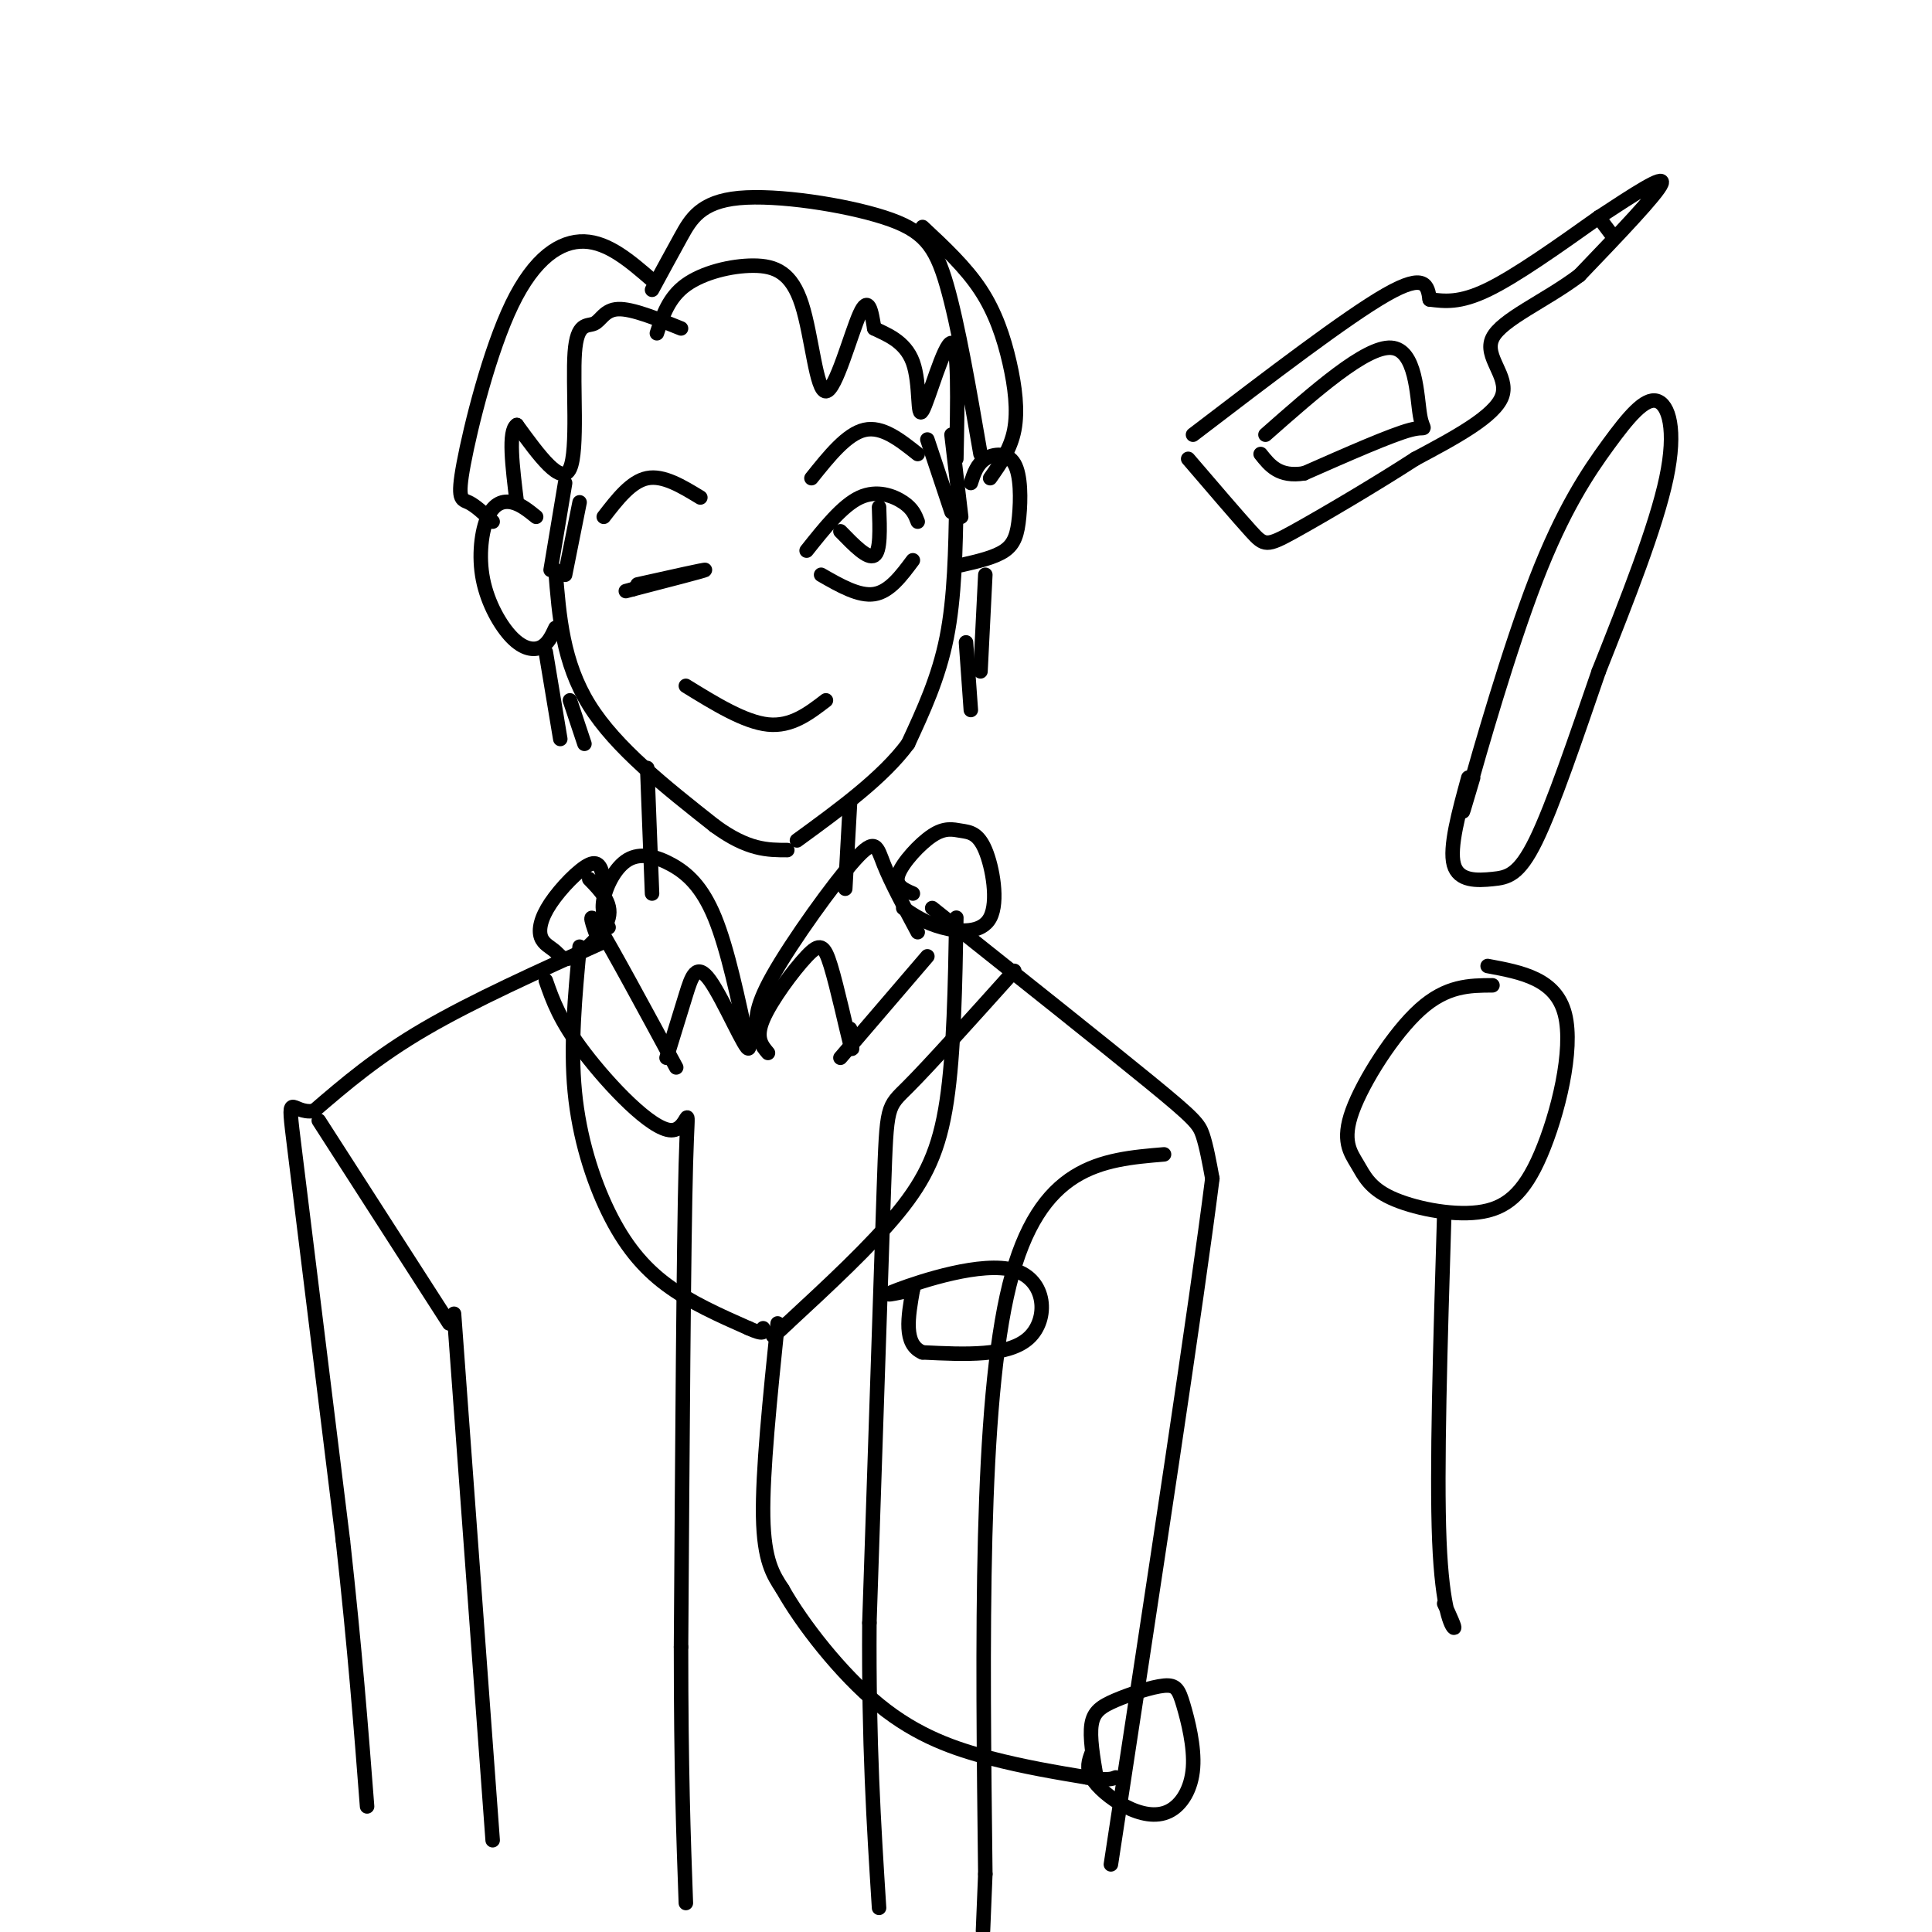<svg viewBox='0 0 400 400' version='1.1' xmlns='http://www.w3.org/2000/svg' xmlns:xlink='http://www.w3.org/1999/xlink'><g fill='none' stroke='rgb(0,0,0)' stroke-width='3' stroke-linecap='round' stroke-linejoin='round'><path d='M132,121c7.083,-1.583 14.167,-3.167 14,-3c-0.167,0.167 -7.583,2.083 -15,4'/><path d='M131,122c-2.500,0.667 -1.250,0.333 0,0'/><path d='M167,114c3.711,-4.667 7.422,-9.333 11,-11c3.578,-1.667 7.022,-0.333 9,1c1.978,1.333 2.489,2.667 3,4'/><path d='M170,119c3.917,2.250 7.833,4.500 11,4c3.167,-0.500 5.583,-3.750 8,-7'/><path d='M182,105c0.167,4.583 0.333,9.167 -1,10c-1.333,0.833 -4.167,-2.083 -7,-5'/><path d='M125,107c2.833,-3.667 5.667,-7.333 9,-8c3.333,-0.667 7.167,1.667 11,4'/><path d='M190,94c-3.667,-2.917 -7.333,-5.833 -11,-5c-3.667,0.833 -7.333,5.417 -11,10'/><path d='M142,142c6.083,3.750 12.167,7.500 17,8c4.833,0.500 8.417,-2.250 12,-5'/><path d='M198,104c-0.167,9.833 -0.333,19.667 -2,28c-1.667,8.333 -4.833,15.167 -8,22'/><path d='M188,154c-5.167,7.000 -14.083,13.500 -23,20'/><path d='M115,118c0.750,9.583 1.500,19.167 7,28c5.500,8.833 15.750,16.917 26,25'/><path d='M148,171c6.833,5.000 10.917,5.000 15,5'/><path d='M111,107c-1.615,-1.305 -3.229,-2.609 -5,-3c-1.771,-0.391 -3.698,0.133 -5,3c-1.302,2.867 -1.978,8.078 -1,13c0.978,4.922 3.609,9.556 6,12c2.391,2.444 4.540,2.698 6,2c1.460,-0.698 2.230,-2.349 3,-4'/><path d='M134,159c0.000,0.000 1.000,26.000 1,26'/><path d='M176,166c0.000,0.000 -1.000,18.000 -1,18'/><path d='M126,192c-0.777,-1.644 -1.553,-3.289 -1,-6c0.553,-2.711 2.437,-6.490 5,-8c2.563,-1.510 5.805,-0.753 9,1c3.195,1.753 6.341,4.501 9,11c2.659,6.499 4.829,16.750 7,27'/><path d='M155,217c-0.476,0.988 -5.167,-10.042 -8,-14c-2.833,-3.958 -3.810,-0.845 -5,3c-1.190,3.845 -2.595,8.423 -4,13'/><path d='M159,218c-1.322,-1.558 -2.644,-3.116 -1,-7c1.644,-3.884 6.255,-10.093 9,-13c2.745,-2.907 3.624,-2.514 5,2c1.376,4.514 3.250,13.147 4,16c0.750,2.853 0.375,-0.073 0,-3'/><path d='M157,214c-0.518,-2.411 -1.036,-4.821 3,-12c4.036,-7.179 12.625,-19.125 17,-24c4.375,-4.875 4.536,-2.679 6,1c1.464,3.679 4.232,8.839 7,14'/><path d='M124,195c-1.333,-3.667 -2.667,-7.333 0,-3c2.667,4.333 9.333,16.667 16,29'/><path d='M192,198c0.000,0.000 -18.000,21.000 -18,21'/><path d='M125,195c-13.500,6.083 -27.000,12.167 -37,18c-10.000,5.833 -16.500,11.417 -23,17'/><path d='M65,230c-4.911,0.822 -5.689,-5.622 -4,8c1.689,13.622 5.844,47.311 10,81'/><path d='M71,319c2.500,22.667 3.750,38.833 5,55'/><path d='M193,188c17.822,14.178 35.644,28.356 45,36c9.356,7.644 10.244,8.756 11,11c0.756,2.244 1.378,5.622 2,9'/><path d='M251,244c-3.167,25.167 -12.083,83.583 -21,142'/><path d='M66,232c0.000,0.000 27.000,42.000 27,42'/><path d='M94,272c0.000,0.000 8.000,109.000 8,109'/><path d='M241,239c-12.917,1.083 -25.833,2.167 -32,27c-6.167,24.833 -5.583,73.417 -5,122'/><path d='M204,388c-0.833,20.333 -0.417,10.167 0,0'/><path d='M113,203c1.440,4.143 2.881,8.286 8,15c5.119,6.714 13.917,16.000 18,16c4.083,0.000 3.452,-9.286 3,7c-0.452,16.286 -0.726,58.143 -1,100'/><path d='M141,341c0.000,25.500 0.500,39.250 1,53'/><path d='M210,201c-8.800,9.800 -17.600,19.600 -22,24c-4.400,4.400 -4.400,3.400 -5,21c-0.600,17.600 -1.800,53.800 -3,90'/><path d='M180,336c-0.167,24.833 0.917,41.917 2,59'/><path d='M189,267c-3.762,0.851 -7.524,1.702 -3,0c4.524,-1.702 17.333,-5.958 24,-4c6.667,1.958 7.190,10.131 3,14c-4.190,3.869 -13.095,3.435 -22,3'/><path d='M191,280c-4.000,-1.667 -3.000,-7.333 -2,-13'/><path d='M120,196c-0.958,10.244 -1.917,20.488 -1,30c0.917,9.512 3.708,18.292 7,25c3.292,6.708 7.083,11.345 12,15c4.917,3.655 10.958,6.327 17,9'/><path d='M155,275c3.333,1.500 3.167,0.750 3,0'/><path d='M125,182c-0.443,-1.980 -0.886,-3.960 -3,-3c-2.114,0.960 -5.900,4.861 -8,8c-2.100,3.139 -2.513,5.518 -2,7c0.513,1.482 1.952,2.067 3,3c1.048,0.933 1.705,2.213 4,1c2.295,-1.213 6.227,-4.918 7,-8c0.773,-3.082 -1.614,-5.541 -4,-8'/><path d='M189,185c-1.912,-0.819 -3.825,-1.637 -3,-4c0.825,-2.363 4.386,-6.270 7,-8c2.614,-1.730 4.281,-1.284 6,-1c1.719,0.284 3.492,0.406 5,4c1.508,3.594 2.752,10.660 1,14c-1.752,3.340 -6.501,2.954 -10,2c-3.499,-0.954 -5.750,-2.477 -8,-4'/><path d='M198,190c-0.244,14.000 -0.489,28.000 -2,38c-1.511,10.000 -4.289,16.000 -10,23c-5.711,7.000 -14.356,15.000 -23,23'/><path d='M163,274c-4.167,4.000 -3.083,2.500 -2,1'/><path d='M161,274c-1.583,15.417 -3.167,30.833 -3,40c0.167,9.167 2.083,12.083 4,15'/><path d='M162,329c4.012,7.143 12.042,17.500 20,24c7.958,6.500 15.845,9.143 23,11c7.155,1.857 13.577,2.929 20,4'/><path d='M225,368c4.333,0.667 5.167,0.333 6,0'/><path d='M227,368c-0.712,-4.183 -1.424,-8.367 -1,-11c0.424,-2.633 1.983,-3.717 5,-5c3.017,-1.283 7.493,-2.767 10,-3c2.507,-0.233 3.046,0.784 4,4c0.954,3.216 2.325,8.630 2,13c-0.325,4.370 -2.345,7.697 -5,9c-2.655,1.303 -5.946,0.582 -9,-1c-3.054,-1.582 -5.873,-4.023 -7,-6c-1.127,-1.977 -0.564,-3.488 0,-5'/><path d='M201,100c0.628,-1.944 1.257,-3.888 3,-5c1.743,-1.112 4.601,-1.391 6,1c1.399,2.391 1.338,7.451 1,11c-0.338,3.549 -0.954,5.585 -3,7c-2.046,1.415 -5.523,2.207 -9,3'/><path d='M192,91c0.000,0.000 5.000,15.000 5,15'/><path d='M197,90c0.000,0.000 2.000,17.000 2,17'/><path d='M117,100c0.000,0.000 -3.000,18.000 -3,18'/><path d='M120,104c0.000,0.000 -3.000,15.000 -3,15'/><path d='M136,69c1.227,-3.712 2.454,-7.425 6,-10c3.546,-2.575 9.412,-4.013 14,-4c4.588,0.013 7.900,1.478 10,8c2.100,6.522 2.988,18.102 5,18c2.012,-0.102 5.146,-11.886 7,-16c1.854,-4.114 2.427,-0.557 3,3'/><path d='M181,68c2.247,1.144 6.365,2.502 8,7c1.635,4.498 0.786,12.134 2,10c1.214,-2.134 4.490,-14.038 6,-14c1.510,0.038 1.255,12.019 1,24'/><path d='M135,60c1.994,-3.678 3.987,-7.356 6,-11c2.013,-3.644 4.045,-7.255 12,-8c7.955,-0.745 21.834,1.376 30,4c8.166,2.624 10.619,5.750 13,14c2.381,8.250 4.691,21.625 7,35'/><path d='M141,68c-5.059,-2.054 -10.118,-4.108 -13,-4c-2.882,0.108 -3.587,2.380 -5,3c-1.413,0.620 -3.534,-0.410 -4,6c-0.466,6.410 0.724,20.260 -1,24c-1.724,3.740 -6.362,-2.630 -11,-9'/><path d='M107,88c-1.833,1.167 -0.917,8.583 0,16'/><path d='M135,58c-4.522,-3.911 -9.043,-7.821 -14,-8c-4.957,-0.179 -10.349,3.375 -15,13c-4.651,9.625 -8.560,25.322 -10,33c-1.440,7.678 -0.411,7.337 1,8c1.411,0.663 3.206,2.332 5,4'/><path d='M191,47c4.452,4.155 8.905,8.310 12,13c3.095,4.690 4.833,9.917 6,15c1.167,5.083 1.762,10.024 1,14c-0.762,3.976 -2.881,6.988 -5,10'/><path d='M204,119c0.000,0.000 -1.000,20.000 -1,20'/><path d='M200,133c0.000,0.000 1.000,14.000 1,14'/><path d='M113,135c0.000,0.000 3.000,18.000 3,18'/><path d='M118,145c0.000,0.000 3.000,9.000 3,9'/><path d='M247,90c15.917,-12.167 31.833,-24.333 40,-29c8.167,-4.667 8.583,-1.833 9,1'/><path d='M296,62c3.044,0.378 6.156,0.822 12,-2c5.844,-2.822 14.422,-8.911 23,-15'/><path d='M331,45c7.222,-4.733 13.778,-9.067 13,-7c-0.778,2.067 -8.889,10.533 -17,19'/><path d='M327,57c-7.036,5.321 -16.125,9.125 -18,13c-1.875,3.875 3.464,7.821 2,12c-1.464,4.179 -9.732,8.589 -18,13'/><path d='M293,95c-8.060,5.226 -19.208,11.792 -25,15c-5.792,3.208 -6.226,3.060 -9,0c-2.774,-3.060 -7.887,-9.030 -13,-15'/><path d='M331,45c0.000,0.000 3.000,4.000 3,4'/><path d='M262,90c10.381,-9.155 20.762,-18.310 26,-18c5.238,0.310 5.333,10.083 6,14c0.667,3.917 1.905,1.976 -2,3c-3.905,1.024 -12.952,5.012 -22,9'/><path d='M270,98c-5.167,0.833 -7.083,-1.583 -9,-4'/><path d='M305,161c-1.624,5.491 -3.248,10.983 -1,3c2.248,-7.983 8.368,-29.440 14,-44c5.632,-14.560 10.778,-22.222 15,-28c4.222,-5.778 7.521,-9.671 10,-9c2.479,0.671 4.137,5.906 2,16c-2.137,10.094 -8.068,25.047 -14,40'/><path d='M331,139c-4.702,13.640 -9.456,27.738 -13,35c-3.544,7.262 -5.877,7.686 -9,8c-3.123,0.314 -7.035,0.518 -8,-3c-0.965,-3.518 1.018,-10.759 3,-18'/><path d='M309,204c-4.748,0.021 -9.496,0.043 -15,5c-5.504,4.957 -11.764,14.851 -14,21c-2.236,6.149 -0.447,8.554 1,11c1.447,2.446 2.551,4.935 7,7c4.449,2.065 12.244,3.708 18,3c5.756,-0.708 9.473,-3.768 13,-12c3.527,-8.232 6.865,-21.638 5,-29c-1.865,-7.362 -8.932,-8.681 -16,-10'/><path d='M299,252c-0.800,26.178 -1.600,52.356 -1,67c0.600,14.644 2.600,17.756 3,18c0.400,0.244 -0.800,-2.378 -2,-5'/></g>
</svg>